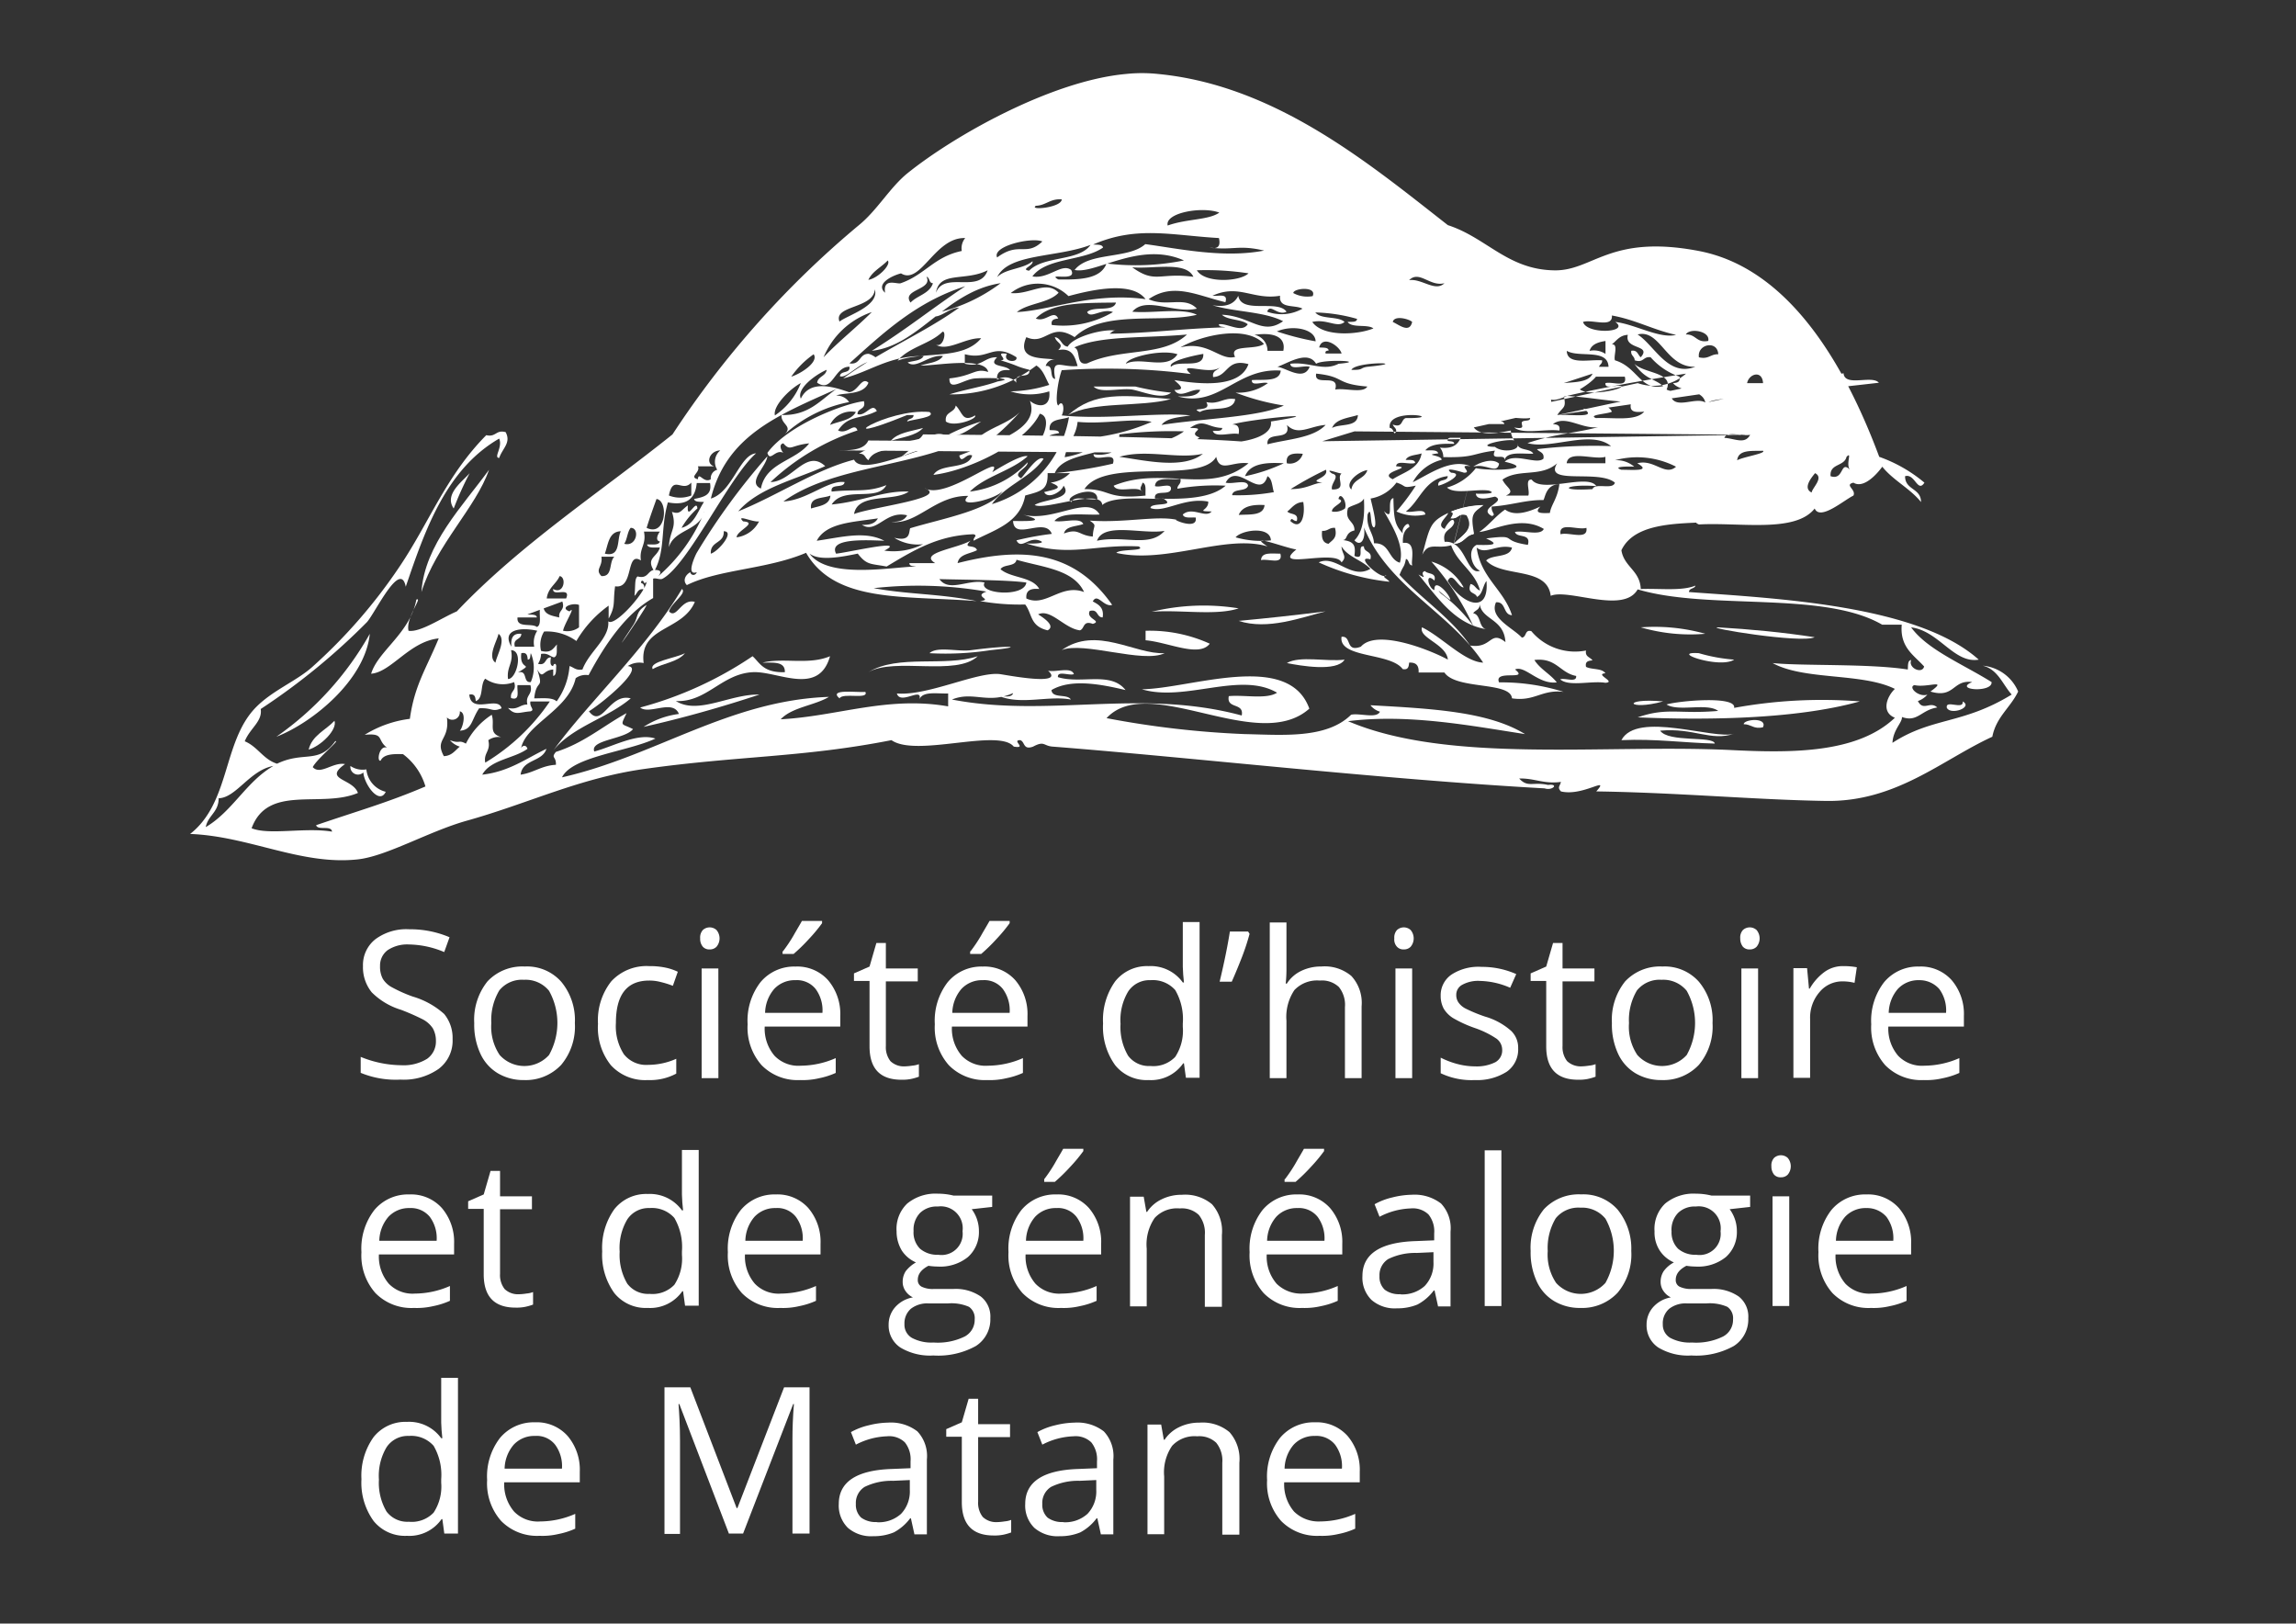 <svg xmlns="http://www.w3.org/2000/svg" width="157" height="111" viewBox="0 0 157 111">
  <rect x="0" y="0" width="157" height="111" fill="#333333" stroke="none"/>
  <g id="Groupe_3880" data-name="Groupe 3880" transform="translate(-1821 -639)">
    <rect id="Rectangle_852" data-name="Rectangle 852" width="157" height="111" transform="translate(1821 639)" opacity="0"/>
    <g id="sh" transform="translate(1833.905 644.025)">
      <path id="Tracé_3183" data-name="Tracé 3183" d="M243.3,82.915c-.6.519-1.947-.078-2.649-.208-.8-.13-2.181.286-2.649-.208h2.856a17.066,17.066,0,0,0,2.442.416Z" transform="translate(-176.127 -61.097)" fill="#fff"/>
      <path id="Tracé_3184" data-name="Tracé 3184" d="M338,102.454c.389-.286,1.324-.623,1.766-.208C339.61,103.025,338.883,102.194,338,102.454Z" transform="translate(-250.161 -75.572)" fill="#fff"/>
      <path id="Tracé_3185" data-name="Tracé 3185" d="M283.424,126.464c.208.8-.857.312-1.324.441C282.126,126.334,282.827,126.464,283.424,126.464Z" transform="translate(-208.776 -93.635)" fill="#fff"/>
      <path id="Tracé_3186" data-name="Tracé 3186" d="M259.246,140.332c-1.532.519-4.025.078-5.946.234A15.062,15.062,0,0,1,259.246,140.332Z" transform="translate(-187.454 -103.765)" fill="#fff"/>
      <path id="Tracé_3187" data-name="Tracé 3187" d="M282.146,141.7c-1.662.415-3.947,1.3-5.946.649C278.147,142.167,279.835,141.986,282.146,141.7Z" transform="translate(-204.408 -104.925)" fill="#fff"/>
      <path id="Tracé_3188" data-name="Tracé 3188" d="M382.1,145.668a12.855,12.855,0,0,1,4.414.441,12.079,12.079,0,0,1-4.414-.441Z" transform="translate(-282.81 -107.803)" fill="#fff"/>
      <path id="Tracé_3189" data-name="Tracé 3189" d="M256.088,147.618c-.727.961-2.83-.1-4.388-.234v-.649a9.911,9.911,0,0,1,4.388.883Z" transform="translate(-186.27 -108.635)" fill="#fff"/>
      <path id="Tracé_3190" data-name="Tracé 3190" d="M408.783,146.575c-.961.441-7.634-.675-6.6-.675C404.4,146.03,406.6,146.238,408.783,146.575Z" transform="translate(-297.601 -108.034)" fill="#fff"/>
      <path id="Tracé_3191" data-name="Tracé 3191" d="M29.188,147.6c-.312,3.142-3.9,6.076-6.388,7.037A21.289,21.289,0,0,0,29.188,147.6Z" transform="translate(-16.806 -109.293)" fill="#fff"/>
      <path id="Tracé_3192" data-name="Tracé 3192" d="M236.637,150.169c-1.454.727-5.583-.831-7.037-.208C231.989,148.274,234.611,150.273,236.637,150.169Z" transform="translate(-169.908 -110.538)" fill="#fff"/>
      <path id="Tracé_3193" data-name="Tracé 3193" d="M197.656,151.254c2.778-.364,3.713-.234,1.324,0a20.045,20.045,0,0,1-4.181.208C195.319,150.968,196.773,151.384,197.656,151.254Z" transform="translate(-144.144 -111.83)" fill="#fff"/>
      <path id="Tracé_3194" data-name="Tracé 3194" d="M397.941,153.114c-.987.649-4.518-.571-2.415-.441a11.708,11.708,0,0,0,2.415.441Z" transform="translate(-292.264 -113.041)" fill="#fff"/>
      <path id="Tracé_3195" data-name="Tracé 3195" d="M288.9,154.554c.883-.519,2.7-.078,3.947-.234C292.328,155.177,289.809,154.736,288.9,154.554Z" transform="translate(-213.81 -114.247)" fill="#fff"/>
      <path id="Tracé_3196" data-name="Tracé 3196" d="M170.563,163.293c-.8-.675,1.194-.389,1.766-.441C172.588,163.4,170.77,162.877,170.563,163.293Z" transform="translate(-126.061 -120.571)" fill="#fff"/>
      <path id="Tracé_3197" data-name="Tracé 3197" d="M396.49,165.157c-4.544,1.272-10.906,1.272-15.19,1.091,2-.7,2.83-.208,5.5-.441-.753-.571-2.726.078-3.531-.441.909-.26,4.8-.6,4.622.234a33.422,33.422,0,0,1,8.6-.443Z" transform="translate(-282.218 -122.228)" fill="#fff"/>
      <path id="Tracé_3198" data-name="Tracé 3198" d="M382.241,165.266C379.8,165.941,379.307,165.007,382.241,165.266Z" transform="translate(-281.419 -122.337)" fill="#fff"/>
      <path id="Tracé_3199" data-name="Tracé 3199" d="M463.765,165.4c.727.415-.831.961-1.091.441C462.544,165.244,463.842,166.023,463.765,165.4Z" transform="translate(-342.456 -122.471)" fill="#fff"/>
      <path id="Tracé_3200" data-name="Tracé 3200" d="M409.2,170.585c0-.338,1.636-.493,1.324.208C409.875,170.948,409.719,170.585,409.2,170.585Z" transform="translate(-302.873 -126.098)" fill="#fff"/>
      <path id="Tracé_3201" data-name="Tracé 3201" d="M379.649,172.335c.571.831,3.635.338,3.739.883-2.129-.052-4.051-.338-6.388-.234,1.065-2.025,6.362,0,7.712-.441C383.1,173.088,381.985,172.127,379.649,172.335Z" transform="translate(-279.034 -127.406)" fill="#fff"/>
      <path id="Tracé_3202" data-name="Tracé 3202" d="M42.281,182.4a1.483,1.483,0,0,0,1.091.234,1.751,1.751,0,0,0,1.324,1.532c-.441.935-1.48-.519-1.532-1.324a.523.523,0,0,1-.883-.441Z" transform="translate(-31.224 -135.057)" fill="#fff"/>
      <path id="Tracé_3203" data-name="Tracé 3203" d="M333.558,103.6l-1.324,5.271c.649,0,.753-.571,1.324-.649-.234-1.35-.13-1.4.649-1.973a6.17,6.17,0,0,0-2.207.441c.26.052.13.234,0,.441.519.078.467-.389,1.091-.208.6,1.013-.389,1.4-.883,1.973Z" transform="translate(-245.719 -76.718)" fill="#fff"/>
      <path id="Tracé_3204" data-name="Tracé 3204" d="M115.471,140c-.1.338-3.09,4.648-.883,1.324C114.925,140.8,114.692,140.467,115.471,140Z" transform="translate(-84.16 -103.666)" fill="#fff"/>
      <path id="Tracé_3205" data-name="Tracé 3205" d="M265.812,85.948c.909.182,1.143-.338,1.973-.208-.13.961-1.74.467-2.415.883C264.565,86.259,266.253,86.675,265.812,85.948Z" transform="translate(-196.227 -63.48)" fill="#fff"/>
      <path id="Tracé_3206" data-name="Tracé 3206" d="M199.07,88.591c-.1-.7.6-.571.675-1.091.467.441.441,1.194,1.324.675C201.251,88.409,199.615,89.006,199.07,88.591Z" transform="translate(-147.298 -64.798)" fill="#fff"/>
      <path id="Tracé_3207" data-name="Tracé 3207" d="M210.456,89.2a16.629,16.629,0,0,1-2.649,2.415c-.519,0,.078-.6.441-.441-.026-.26-.415-.182-.649-.208C208.431,90.239,209.7,89.979,210.456,89.2Z" transform="translate(-153.621 -66.057)" fill="#fff"/>
      <path id="Tracé_3208" data-name="Tracé 3208" d="M181.312,89.349h-.441c-5.738,2.337-1.4-.493,1.532-.208.493.364-1.117.493-1.532.649C180.923,89.557,181.312,89.661,181.312,89.349Z" transform="translate(-131.747 -65.998)" fill="#fff"/>
      <path id="Tracé_3209" data-name="Tracé 3209" d="M202.107,91.7c-.6.389-1.584,1.22-2.207.883a13.042,13.042,0,0,1,2.207-.883Z" transform="translate(-147.92 -67.908)" fill="#fff"/>
      <path id="Tracé_3210" data-name="Tracé 3210" d="M186.807,93.4c-.493.545-1.428.623-2.207.883C185.067,93.712,186,93.634,186.807,93.4Z" transform="translate(-136.593 -69.166)" fill="#fff"/>
      <path id="Tracé_3211" data-name="Tracé 3211" d="M190.5,95.234c-.883.649-2.285.8-3.3,1.324C187.8,96.169,189.485,94.273,190.5,95.234Z" transform="translate(-138.518 -70.325)" fill="#fff"/>
      <path id="Tracé_3212" data-name="Tracé 3212" d="M180.588,96c-1.065,1.065-3.194.415-3.739,1.532-.234-.156-.234-.493-.649-.441C177.6,96.208,178.823,96.519,180.588,96Z" transform="translate(-130.374 -71.091)" fill="#fff"/>
      <path id="Tracé_3213" data-name="Tracé 3213" d="M70.04,105.283a22.618,22.618,0,0,0-1.091,2.415C68.274,106.737,69.546,105.854,70.04,105.283Z" transform="translate(-50.829 -77.959)" fill="#fff"/>
      <path id="Tracé_3214" data-name="Tracé 3214" d="M65.622,104.4c-.883,2.571-3.635,5.167-4.622,8.361C61.208,109.515,63.856,106.841,65.622,104.4Z" transform="translate(-45.087 -77.31)" fill="#fff"/>
      <path id="Tracé_3215" data-name="Tracé 3215" d="M333.291,114.375c-.623-.182-.571.312-1.091.208.13-.208.26-.389,0-.441a6.17,6.17,0,0,1,2.207-.441c-.779.571-.883.623-.649,1.973-.571.078-.675.649-1.324.649C332.875,115.777,333.862,115.388,333.291,114.375Z" transform="translate(-245.867 -84.195)" fill="#fff"/>
      <path id="Tracé_3216" data-name="Tracé 3216" d="M104.576,135.8c.364.286-.753.987-.883,1.532.519.571.831-.909,1.766-.649-.857,2.025-3.817,1.662-3.5,4.181a1.447,1.447,0,0,0-1.091.208c1.194.078-1.61,2.441-2.649,3.09.909,1.22,1.376-1.272,2.856-.883-1.584,1.35-3.947,1.921-5.271,3.531C98.215,143.512,102.162,139.851,104.576,135.8Z" transform="translate(-70.851 -100.557)" fill="#fff"/>
      <path id="Tracé_3217" data-name="Tracé 3217" d="M124.023,152.7c-.493.623-1.506.675-2.207,1.091C121.53,153.271,123.4,153.038,124.023,152.7Z" transform="translate(-90.089 -113.069)" fill="#fff"/>
      <path id="Tracé_3218" data-name="Tracé 3218" d="M186.178,153.5c-1.48,1.4-5.661.052-7.478,1.091C180.751,153.344,183.919,154.253,186.178,153.5Z" transform="translate(-132.225 -113.661)" fill="#fff"/>
      <path id="Tracé_3219" data-name="Tracé 3219" d="M33.066,170.5c.208.6-.909,1.714-1.766,1.973C31.534,171.487,32.468,171.149,33.066,170.5Z" transform="translate(-23.099 -126.247)" fill="#fff"/>
      <path id="Tracé_3220" data-name="Tracé 3220" d="M238.337,85.216c-2.155.571-5.3.13-7.037,1.091C233.118,84.7,235.013,84.93,238.337,85.216Z" transform="translate(-171.167 -62.955)" fill="#fff"/>
      <path id="Tracé_3221" data-name="Tracé 3221" d="M126.286,153.5c.493.441.727,1.143,2.207,1.091.026-.753-.8-.649-1.532-.649,1.428-.364,3.142.182,4.622-.441-.779,2.752-3.557,1.013-5.271,1.091-2.129.1-3.168,2.077-5.271,1.973,1.532.961,3.713-.493,5.713-.441-2.6.857-5.245,1.61-7.92,2.207a5.781,5.781,0,0,1,2.415-.883c-.415-1.039-2.025.078-2.649-.441A25.419,25.419,0,0,0,126.286,153.5Z" transform="translate(-87.73 -113.661)" fill="#fff"/>
      <path id="Tracé_3222" data-name="Tracé 3222" d="M15.03,38.1c.8.13,2.311-.909,3.3-1.324,4.362-4.6,9.789-8.127,14.749-12.1A64.811,64.811,0,0,1,45.826,10.368c1.246-1.013,2.1-2.545,3.3-3.531C52.343,4.24,58.991.5,64.08.033a10.452,10.452,0,0,1,2.207,0C74.337.812,80.75,6.187,86.1,10.368c2.649.857,4.077,3.038,7.27,3.09,2.649.052,3.791-2.493,9.893-1.324s9.945,7.66,12.334,14.074a10,10,0,0,1,3.09,1.766c-.467.727-.649-.649-1.324-.441,0,.961,1.091.8,1.091,1.766-.753-.935-1.9-1.48-2.649-2.415-.415.571-1.3,1.506-1.973,1.091-.649.156.208.467,0,.883-.649.312-2.285,1.74-2.649.883-1.324,1.688-5.089.935-7.92,1.091-.7-.312.779-.208,1.091-.208-1.87.208-5.4-.13-6.388,1.973.182,1.143,1.272,1.376,1.324,2.649,1.272-.052,2.8.156,3.739-.234-.052.234-.441.156-.441.441,6,.441,15.632.883,19.812,4.622-1.688.286-2.726-1.973-4.622-2.207,1.117,1.532,3.5,2.493,5.5,3.739.078.753-2.649.545-1.324,0-1.35-.182-1.194,1.142-2.856.649,1.246-.909-.234-.234-1.091-.441-.467.13.286.857.883.649a1.529,1.529,0,0,1-.649.441c.364.727.831-.026,1.324.441-1.091.156-1.35,1.039-2.415.649.026.389-.6.857-.649,1.766,2.726-1.766,4.8-1.246,8.153-3.3-.623-.7-.935-1.714-1.973-1.973a2.912,2.912,0,0,1,2.415,1.766c-.519,1.091-1.506,1.74-1.766,3.09-3.453,1.584-6.6,4.492-11.451,4.388-4.778-.078-10.1-.571-15.632-.649.987-1.117-.909.364-2.415,0-.26-.286-.078-.338,0-.649-1.194.156-1.792-.26-2.856-.234.6.649.935.208,1.973.441.779-.1.312.415-.234.234-11.217-.623-24.3-2.129-33.652-2.856-.623-.052-.545-.415-1.324,0-.7.26-.545-.338-.883-.441-.623,0,.519.6-.441.441-1.039-1.272-6.673.753-8.361-.441-6.05,1.194-10.516,1.065-16.93,1.973-4.414.623-7.92,2.363-12.1,3.531-2.6.727-5.5,2.441-7.478,2.649-3.869.415-7.4-1.584-11.451-1.74,2.726-2.129,2.233-6.232,4.414-8.569,1.143-1.22,2.856-1.87,3.947-2.856A36.351,36.351,0,0,0,14.4,33.737c2.051-3.038,3.194-6.232,5.946-9.01.675.156.649-.389,1.324-.208.389.727-.208,1.091-.441,1.766-.415-.026.26-.727,0-1.324-3.635,2.1-5.063,6.232-6.388,10.127-.364-1.87-2.077,1.766-2.649,2.415a44.958,44.958,0,0,1-7.27,5.946c.13.857-.727,1.3-1.091,2.207C4.716,46.02,5.1,46.9,6.04,47.188c1.844-.883,2.83.052,3.973-1.532.415-.156-1.246,1.194-1.532,1.766.519.571,1.376-.364,2.207-.208-1.532,1.091.519.961.883,1.973C9.052,50.252,5.417,48.564,4.3,51.6c1.194.493,3.687-.078,5.5.234-.052-.467-.961-.052-1.091-.441,2.882-.987,4.856-1.532,7.478-2.649a4.266,4.266,0,0,0-1.532-2.207c-.7-.026-1.324,0-1.532.441-.286.1-.1-1.091.441-.883-.727-.545-.156-1.013-1.532-.883a7.641,7.641,0,0,1,3.09-1.091c.312-2.285,1.117-3.428,1.973-5.5-2,.208-3.246,2.311-4.622,2.415.467-1.558,2.674-2.778,3.09-5.063C16.043,35.737,14.823,37.217,15.03,38.1ZM57.93,9.044c-.519.338,1.766.13,1.766-.441-.809-.053-1.069.415-1.77.441Zm-2.649,3.531c1.506-1.117,1.973-.026,3.09-1.091-.73-.311-3.457.316-3.093,1.091ZM66.94,10.394c1.3-.467,2.8-.364,3.531-.883C69.328,9.07,66.732,9.511,66.94,10.394Zm-5.271,1.324c-2.311.883-5.609.571-6.388,2.207.571-.6,1.792-.545,2.415-1.091.1.312-.857.545-.234.649,1.013-1.039,3.4-.623,4.206-1.766Zm6.388,1.065c-3.012-1.35-6.05.961-7.478.649.961-1.246,3.687-.727,4.83-1.766,2.181.286,5.3.987,8.127.441-1.766-.415-2.1,0-3.739-.208.571.13.779-.078.649-.649-3.22-.182-5.609-.857-8.6.441.26.026.623-.026.675.208-1.324.935-3.869.675-4.83,1.973,1.091.208,2-.935,2.649-.441.467.857-1.714.156-.883.649,1.48.026,2.908-.026,3.3-1.091a16.657,16.657,0,0,0,5.3-.208ZM68.7,13.9c-.519-1.091-2.726-.519-4.181-.649C66.1,14.394,66.363,13.589,68.7,13.9Zm-20.02.441c1.662-.571,2.285-1.818,4.181-2.207a1.1,1.1,0,0,1,.234-.883c-2.077-.078-3.038,3.246-4.388,2.415-.545.13-1.792.7-1.091,1.324-.156-1.039.8-.571,1.065-.649Zm-2.207-.234c.649-.1,1.584-1.039,1.324-1.324C47.356,13.25,46.758,13.51,46.473,14.107ZM44.5,16.963c.493-.415,2.752-1.065,2.415-2.207C46.837,16.08,44.059,15.847,44.5,16.963ZM43.411,19.4c1.039-1.091,2.233-2.025,3.3-3.09a5.492,5.492,0,0,0-3.3,3.09Zm25.525-5.946c.545.909,2.96.779,3.531.208a19.13,19.13,0,0,0-3.531-.208Zm-14.307,0c-1.532.779-3.3.026-3.531,1.532C51.669,13.48,54.084,15.086,54.629,13.454Zm-5.271,2.207c.467-.493,1.3-.6,1.532-1.324-.286,0-.208-.389-.441-.441.467.909-1.74.857-1.091,1.766Zm36.508-1.324c-.987.26-1.714-.909-2.415-.208C84.308,14,85.243,14.96,85.866,14.337Zm-30.354,0c-3.739.571-5.557,4.258-8.8,4.622,2.493-1.558,3.973-2.8,6.388-4.414-3.35,1.065-5.609,3.194-7.92,5.271.779.13.649-.675,1.324-.649a1.462,1.462,0,0,1,.675.441c-1.194-.1-2.1,1.272-2.649,1.091.026-.415.727-.156.649-.649-1.039-.026-1.142,1.818-2.207,1.091.052-.441.6-.441.649-.883-.779.338-2.077,1.3-1.766,1.973.6-1.272,2.129-.857,3.3-.441.623-.052.857-1.091,1.324-.649-.338.883-1.74.649-2.207.883a.991.991,0,0,1,.883.441,9.115,9.115,0,0,0-4.414,2.207c.6-.571-.26-.675-.208-1.324,1.87.052,2.649-1.013,3.739-1.766-4,1.792-7.5,3.168-8.569,7.478,1.48-.441,1.973-3.012,3.09-3.09-1.844,1.61-4.648,7.634-6.388,8.569-.182.1-.467-.078-.649,0v1.324c-1.818,1.039-3.22,3.038-4.414,5.271a1.19,1.19,0,0,0-.883.208c-.493,2.207-3.453,3.142-3.739,4.83a.246.246,0,0,1,.234-.208c.1,0,.182.1.208.208-.935.675-2.519.727-3.09,1.766,1.844-.208,3.012-1.117,4.388-1.766-.286.909-1.636.7-1.766,1.766.909-.13,1.428-.623,2.415-.675.026-.6-.364-.441,0-.883,1.9-.6,3.22-1.766,4.83-2.649-.441.935-.389.675.441,1.091-.545.7-2.96.727-2.649,1.532,1.22-.312,2.96-1.3,4.181-.883-1.947.909-5.687,1.22-6.388,2.649,6.336-1.428,11.451-5.271,18.254-5.5-1.013.6-2.519.7-3.3,1.532,3.9-.208,7.3-1.61,11.451-.883v-.883c-.779.026-1.792-.182-1.973.441.286-.961-1.3.389-1.532-.441,2.1.182,5.5-1.506,7.037-1.324.415.052,4.518.857,3.3-.234.519.13,1.584-.286,1.766.234-.312.13-1.143-.26-1.091.208,1.584.493,3.609-.415,4.622.883-1.636-.389-3.713-.8-5.063,0,.052.6,1.091.234,1.324.649-1.506-.286-3.3.364-4.83-.208.338-.026.8.078.883-.234-1.74.779-2.726-.156-4.181.441,6.6,1.272,12.905-.779,19.812,1.091.182-.909-1.065-.415-.883-1.324,1.065-.1,2.571.234,3.3-.234-2.519-1.48-6.284.649-9.244-.234,3.376-.052,10.023-2.649,11.451,1.324-3.531,3.142-10.958-2.493-13.866.649a63.9,63.9,0,0,0,9.452,1.091c2.571.052,5.583.338,7.27-1.324.6-.13,1.74.286,1.973-.208a1.27,1.27,0,0,1-.649-.441c4.258.234,8.075.441,10.568,1.973-3.713-.571-7.972-1.4-12.1-.883,6.881,2.934,17.527,1.558,26.174,1.973,4.155.208,8.647.234,11.217-2.207-.961-.389-.545-1.454,0-1.973-2.259-1.117-6.18-.571-8.361-1.766,2.025.208,6.621.026,9.244.441.026-.26-.026-.623.234-.649-.234.545.753.987.883.441-.7-.779-1.662-1.3-1.532-2.856H115.8c-4.025-2.337-11.814-.961-16.722-2.415-.961,1.714-4.726-.078-5.946.441-.234-2.025-3.324-1.22-4.414-2.415.441-.441,1.61-.156,1.766-.883-1.039-.26-1.792.519-2.415,0,.286,2.077,1.844,2.856,2.415,4.622-.623-.026-.389-.935-1.091-.883-.493,1.065,1.143,1.74,1.766,2.415.338-.026.182-.571.649-.441a3.9,3.9,0,0,0,3.739,1.324c-.078.441.286.441.441.675-.26.026-.519.052-.441.441.389.208,1.091.078,1.324.441-.779.052.779.6,0,.649-.961-.156-2.493.286-3.09-.234.312-.13,1.142.26,1.091-.234-1.117-.208-1.35-1.272-2.856-1.091.389.623,1.091.961,1.532,1.532-1.272.156-2.181-1.194-2.856-.883,1.013.8-1.48-.026-1.091.883a14.114,14.114,0,0,1,4.414.649c-1.506-.182-1.973.675-3.531.441-.1-1.168-3.817-.571-4.622-1.766H84.1c.026-.493-.182-.7-.649-.675-.026.26-.052.519-.441.441-.831-1.142-4.388-.727-4.181-2.207.727-.078.234,1.091,1.324.675,1.065-1.22,4.648.182,5.946.883-.1-1.065-2.025-1.48-1.766-2.207,1.376.675,2.908,2.363,4.181,2.415-2.311-3.479-6.466-5.141-8.153-9.244.13.727-.182,1.376-.649.883.753-.753.675-2.207.649-2.856-.208.389-.779.415-1.091.649-.26.909.467.857.441,1.532-.7.156-.415.727-.883.649.935.078.961.441.883,1.091.779.338.13-.753.649-.649,0,.441.6.286.441.883-1.168-.338.8,1.48,1.091,1.091-.389.1.1.234.208.441a15.481,15.481,0,0,1-4.83-1.324c1.168-.545,2.207,1.22,3.531.441-.571-.6-1.532-.8-1.973-1.532.026.545.415.675,0,1.091-.415-.935-4.882.571-3.09-.883-.753-.1-3.453-1.168-1.973-.208-2.856-.857-6.933,1.22-10.334.441.234-.286,2.077-.1,1.532-.441-3.038-.156-4.674.753-7.712-.208.286.026,1.584.026.883-.208s-1.22.649-1.532,0a19.811,19.811,0,0,1,2.415-.441c-.467-1.194-2.571.519-2.649-.883,1.532.026,2.129-.026.649-.441,2.1.571,4.466-1.376,5.271,0-1.142.052-2.545-.208-3.09.441.6.13,1.74-.286,1.973.208-.493.182-1.194.13-1.324.649,1.039-.389.987.13,1.973.208.026-.831.338-.7-.208-1.091,2.467.182,4.83-.415,6.154,0-1.013-.312,1.272.8,1.091-.208-.338-.026-.8.078-.883-.208.649-.571,1.558.286,1.973-.208-1.168-.026-.182-.052-.234-.675-1.636-.312-3.012.8-3.947.441-.026-.415,1.818-.052.883-.649-.727.1-3.376-.26-4.181.441-.078-1.168-3.9.389-4.622,0,.571-.389,2.674-.389,1.973-1.324-.078.364-1.039.987-1.324.441.831-.208,1.376-.286.441-.649a2.215,2.215,0,0,0,1.324-.649H58.731c.026,1.143-.389,1.22-1.532,1.532-.338,1.87-2.077,2.337-3.531,3.09-.026-.26.312-.338,0-.441-2.363.078-3.973,1.013-5.946,2.207-1.091-.208-1.35-.078-1.973-.883-1.142.234-2.6.519-3.3,0,1.272,1.766,5.661.909,7.27.883-.182-.052-.441,0-.441-.234h1.766c-1.168-.7,1.48-.987,2.415-1.532-.6.6.312.208.441.649-.493.26-1.22.26-1.324.883,4.388-1.117,7.946-.883,10.568,2.856-.571.182-1.013-.857-1.324-.234.389.208.779.415.675,1.091-.441,0-.286-.6-.883-.441-.286.545.883.675.208.883-.7-.26-.545.338-.883.441-1.065-.13-2-1.506-2.856-1.091.286.182,1.246.779.649,1.091-1.22-.286-1.039-1.117-1.532-1.766a15.491,15.491,0,0,1-3.09-.234c.961-.1-.519-.312.441-.649a27.352,27.352,0,0,0-7.712-.234c2.415.441,4.44.364,7.037.883-4.959-.389-9.659.156-11.659-3.3-2.7,1.142-5.946,1.117-8.153,2.207-.286-.286-.13-.675.234-.883a.214.214,0,0,0,.26.182.257.257,0,0,0,.182-.182c-.779.286-.078-1.194,0-1.324a45.13,45.13,0,0,1,4.83-6.6c-.078.727-1.4,1.792-.441,2.207.338-1.792,2.363-1.87,3.3-3.09-1.272.13-1.272.571-1.766,0-.338.052-.156.493,0,.649-.545-.286-.909.649-1.091,0,1.428-1.947,5.349-3.4,6.6-3.531.156.6-.441.441-.441.883.571.182,1.013-.857,1.324-.208-1.194.6-1.947.26-2.649,1.324.623.312,1.117-.6,1.324,0a15.959,15.959,0,0,0-5.946,3.531c1.48-.026,2.441-2.311,3.739-1.091-2.077.935-4.544,1.48-5.946,3.09,2.7-1.091,5.3-2.856,7.92-3.531.649,1.35,5.661-1.532,8.153-1.532-4.155,2.077-9.529,1.921-12.983,4.388,1.61-.078,3.064-1.48,4.181-1.324-.052.467-.987.052-.883.649,1.688-.182,2.415.078,3.739-.441-.6,1.168-2.908.026-3.739,1.324,2.129-.208,3.557-.961,5.271-.883-1.013.727-3.479.052-3.739,1.532,1.3-.493,6.543-1.091,4.83-1.766,1.454.857,5.531-2.6,4.622-1.091.623-.389,2.025-1.22,2.415-1.091-1.117,1.013-2.882,1.35-3.947,2.415a6.439,6.439,0,0,0,3.947-2c.026.415-1.117.753-.441,1.091.389-.441,1.168-1.61,1.532-1.324-.909,1.3-2.6,1.792-3.531,3.09a7.559,7.559,0,0,0,5.271-5.946c-.519.208-1.4.078-1.324.883.26.026.623-.026.649.208-.987.182-.779.208-.441.883-.519-.961-.961.389-1.324,0,.571-.1,1.376-2,.441-2.207-.909,1.947-4.752,3.869-7.27,4.181.493-.831,2.337-.312,2.649-1.324-.415-.208-.727.649-.883,0,1.921-.779,5.609-1.662,4.83-3.739.545.467,1.454.493,1.324-.649a4.334,4.334,0,0,1-2.649,0,9.13,9.13,0,0,0,2.649-.441c-.26-.467-.415-1.039-.883-1.324a9.528,9.528,0,0,1-5.946,1.973c1.065-.338,2.285-.519,3.3-.883,1.454-.234-.779-.26-1.532-.208-.8.052-1.792.935-1.766,0,1.662-.182,1.74-.727,2.649-.441-.208-1.091-3.791-.389-4.622-.441.571-.182,1.246-.208,1.532-.649-.935-.13-1.844.935-2.415.441.389-.13.909-.1,1.091-.441-2.389-.026-3.635,1.065-5.5,1.532,2.441-1.818,5.453-3.064,7.92-4.83-.7-.026-1.506.961-1.973.441a11.549,11.549,0,0,0,4.83-2.129ZM41.2,20.728c.675-.208,1.9-1.013,1.532-1.532A6.134,6.134,0,0,0,41.2,20.728Zm.649.441c-.779.415-1.921,1.584-1.766,2.207a4.732,4.732,0,0,0,1.77-2.206Zm-6.6,8.8c-.312,1.3-2.051,1.194-2.415,2.415.052-1.194.571-1.272.208-2.415.571.208.6-.1,1.091-.441-.1,1.168.6-.519.649.208A5.3,5.3,0,0,0,33.7,31.063c.883-.234,1.091-1.117,1.532-1.766-.26-.026-.623.026-.675-.208.623-.13,1.246-.234,1.091-1.091h-.909c-.1,1.013-.623,1.584-1.973,1.324-.519,1.818-.156,3.168-.883,4.622.415,0,.467.156.208.441a11.609,11.609,0,0,0,3.168-4.414Zm-.883-2c-.623.7-1.246-.571-1.532.883a2.079,2.079,0,0,0,1.532,0Zm52.607-3.064h-.649c-.13,0-.26.026-.234.208.156.052.441,0,.441.208-.831-.026-1.61,0-1.973.441.338.026.8-.078.883.208-1.091.13.234.1.234.441A3.123,3.123,0,0,0,83.7,27.943c1.039-.493,2.6-1.662,3.947-1.091-.961-.156.182.441-.441.441-.26-.078-1.454-.441-.883,0,.987.052-.467.831-.883.883-.052-.519.649-.234.649-.649-1.584.182-1.87,1.662-2.856,2.415.389.13,1.3-.26,1.324.208a3.007,3.007,0,0,1-1.973-.208,14.91,14.91,0,0,0,1.324-1.766c-.987.208-.571.026-1.324-.208a2.774,2.774,0,0,1-1.766,1.091c.1.493.493,1.844.234,1.973-.312-.026-.13-1.584-.441-.883-.1.935.389,1.22.441,1.973,1.091-.052.961,1.091,1.766,1.324.338-1.168-.545-2.545-1.091-3.531.753.779.13-.8.649-.883.026,1.428.1,1.844.649,2.415-.156-.364.441-.961.441-.441-.338.182-.467.545-.441,1.091,1.013-.156.493,1.35.649,1.532-.286,0-.208-.389-.441-.441-.13.623-.156.389-.441,1.091,1.558,1.688,3.531,2.934,4.83,4.83,1.506.234,1.35-1.091,2.415-.234-.1-1.636-1.662-1.506-1.766-2.649.052.441-.286.441-.441.675.545.1.364.961.883,1.091-2.077-.364-3.142-1.921-4.622-3.739.779.441-.026-.1.441-.234.208.234.8.078.649.649-.675-.623-.415.545,0,.649-.052-.883,1.039.26,1.091.675-.234-.1-1.143-.987-.649-.441a10.462,10.462,0,0,1,2.207,2.207,17.762,17.762,0,0,0-2.856-4.388,3.719,3.719,0,0,1,2.207,1.766c-.415,0-.753-1.143-1.091-.441.935,1.558,2.856,2.363,2.649,0-.26.338-.26.909-.649,1.091-.1-.338-.7-.182-.441-.883.312.052.364.364.649.441-.364-1.324-1.532-1.844-1.973-3.09-1.013.286-1.532-.26-1.973.649.519-1.921.519-2.259,1.766-2.856-.052.26-.883.831-.234,1.091.052-.208.6-.961.649-.441-.13.545-.857.467-.649,1.324,1.454-.13,1.48,2.337,2.415,1.973-.6-.26-.883-1.454-.234-1.766,1.065.026,1.636,0,.649-.441,2.311-.286.831.13,2.856.441.234-.831-.753-.441-.883-.883.6-.13,1.74.286,1.973-.208-1.584-.961-3.479.13-4.414.208.649-.441,1.117-1.091,1.766-1.532.727.545,1.844.052,2.415-.208-.467.467.052.467.649.441.078-.571.519-.961.649-1.973-.909.026-.961.883-1.091,1.091-1.168-.026-2.233.364-3.531.441-.078.389.338.571,0,.649-1.013-.545,1.039-.961.234-1.324-.156,0-1.272.389-1.324-.208.286.026,1.584.026.883-.208-.883-.13-2.337.286-2.856-.208a3.823,3.823,0,0,0,1.973-1.324c1.142.234,4.232.078,1.973-.441.675-.649,2.181.234,2.649-.208.078-.441-.286-.441-.441-.649a32.7,32.7,0,0,1,5.063-.208c-1.4-1.143-4.077.26-5.713-.208,2-.675,3.324-.675,4.83-1.091-1.117.156-2.233-.857-3.09-.208.26.026.519.052.441.441-.961-.13-2.493.286-3.09-.208,1.013.182.234-.338.649-.441.182-.052.441,0,.441-.208-.753.13-2.051-.286-2.415.208.26.026.623-.026.649.208h-2.2c.312.935,1.792.6,2.649.441a1.121,1.121,0,0,0,.234.675c-.649-.13-2.83.415-1.324.441.545.441,1.766.234,1.532-.208.078.493.883.286,1.091.675-.779.026-1.792-.182-1.973.441.078-.519-1.013.13-.649-.649-1.558.182-1.35.493-3.531.441a1,1,0,0,0-.234-.649c.883.1,1.22-.208,1.428-.675ZM55.719,28.44c-.208.6-3.4,1.4-2.415.441-2.259-.052-3.531,2.025-5.271,1.766.545.026.909-.1,1.091-.441-1.48-.364-2.077,1.3-3.09.649.545.026.909-.1,1.091-.441-1.662.26-3.531.286-4.181,1.532,1.662-.234,3.3-.7,4.622,0-1.3-.052-3.843-.182-3.3.883.909-.1,4.908-1.039,3.3-.208a4.479,4.479,0,0,0,2.649-.441,2.985,2.985,0,0,1-1.973-.441c1.142.286.987-.389,1.091-.649C51.564,30.414,54.992,29.816,55.719,28.44Zm8.8-2.649c1.194-.441,2.6-.623,3.531-1.324a27.783,27.783,0,0,0-4.414.208c.026,1.558-3.765,1.013-4.414,2.649a30.942,30.942,0,0,0,3.973-.649c.312-.961-1.324,0-1.324-.649,1.4.286,2.363-1.013,3.09-.675-.286,0-.545.052-.441.441Zm-4.622.441c.857-.13,2.726-.727,1.766-1.324a13.876,13.876,0,0,0,4.181-1.091c-1.22-.286-3.246.182-5.063,0-.1.987-.7,1.48-.883,2.415ZM56.6,19.4c-1.636-1.039-1.87.234-3.531-.208v.649c1.168.286,1.3-.467,2.207-.441-.7.7.623.493.883.883-.571-.052-.935.078-.883.649a1.013,1.013,0,0,1,1.324.208c-.208-.8.987-.182.883-.883-.961-.234-.675-.26-1.973-.649.623,0-.519-.6.441-.441-.338.545.753.649.649.234Zm-8.127.234c1.818-.675,4.44,0,5.713-1.532-1.091-.052-2.285.935-3.09.441.545.208.727-.987.441-.883-.831.831-2.285,1.039-3.064,1.973Zm11.01-4.648c-.675.727-2.077.7-2.856,1.324,2.259-.1,5.193-1.376,8.8-.883-.935-1.246-3.635-.649-5.271-.208a3,3,0,0,0-3.947-.208c1.3.13,2.415-.909,3.272-.026Zm-1.558,1.766c.675.286,1.22-.649,1.532,0-.26.026-.519.078-.441.441A6.675,6.675,0,0,0,63.2,16.31c-.753-.286-1.532.493-1.766,0,.441-.441,1.792.026,1.973-.649C61.249,15.687,58.99,15.635,57.925,16.752Zm7.712-1.324c1.22.571,2.467-.234,3.3.649-1.584.364-3.479-.883-4.414.208,1.4.13,3.376-.286,4.414.208-2.337.6-6.414-.364-8.361,1.532-1.662-1.065-1.973.6-3.3,0-.7,1.61,1.142,1.4,1.973,1.532A.6.6,0,0,0,58.6,20c.6-.1.208.831.649.883-.286-1.532.415-.753,1.532-.883-.182-.623-.364-1.272-1.324-1.091.441-.441-.1-.441-.234-.883.441.052.441.6.883.649.389-.7,2.493-1.246,3.3-1.091-.208-.052-.389.208-.441.208,2.986-.052,4.726-.338,7.92-.441-.182-.052-.441,0-.441-.208.6-.078,1.558.623,1.973,0-.441-.364-1.35-.26-1.766-.649,1.947.078,2.752,1.454,4.181.441-1.324-.675-3.324-.623-4.83-1.091.961.156,1.506-.1,1.766-.649.208,1.272,2.7.234,3.3,1.091-.623.312-1.117-.6-1.324,0a2.9,2.9,0,0,0,2.415-.208c-.519-.286-1.636.026-1.532-.883-1.844.312-2.83-.831-4.622,0,.389.052,1.091-.208.883.441-1.952-.464-3.562-1.373-5.25-.205Zm11.217-.208c.312-.7-1.324-.545-1.324-.208a2.013,2.013,0,0,0,1.324.208Zm2.181,1.766c-.493.441-1.22-.234-2.207,0,.727,1.039,3.116.883,4.181.441-.415-.312-1.454,0-1.766-.441.26-.026.623.052.649-.208a11.275,11.275,0,0,0-2.856-.441c.389.493,1.558.234,2,.649Zm22.668.883c-1.558-.338-2.778-1.039-4.388-1.324.078.883-1.376.234-1.973.441.26.883,3.246.727,2.207,0,1.35.156,3.038,1.168,4.155.883Zm-18.046-.883c-.156-.182-1.22-.493-1.324,0,.417.185,1.144.808,1.325,0Zm-6.6,1.324c-.026-.857-1.584-1.142-2.649-.675a18.775,18.775,0,0,0,2.655.678Zm-3.3.649h1.091c.182-.883-.545-1.3-1.973-1.091a1.1,1.1,0,0,1,.89,1.1Zm-5.946-.234c1.921-.467,2.7.935,3.739.649-.467-.883,1.376-.441,1.973-.883-1.168-1.3-4.232-.623-5.713.234Zm35.21,1.324c-2,.078-2.389-2.6-3.947-2.207C100.242,18.595,101.151,20.776,103.021,20.049Zm.883-1.766c.156-.675-1.272-.909-1.532-.441C103.072,17.816,103.1,18.442,103.9,18.283ZM64.08,19.845c1.013-.519,2.8.467,3.531-.649C66.572,18.832,64.211,19.378,64.08,19.845Zm3.09.208c.493-.519,2.259.208,2.207-.883C68.6,19.3,66.936,19.689,67.17,20.053Zm1.091-2.207c-2.882.26-5.868.052-7.712.883.493.156.052,1.246.883,1.091,2.337-1.091,5.141-.415,6.829-1.973Zm33.029,3.973c.156,1.324,1.714.234,2.415.675-.208-.961-1.688-.675-2.207-1.324.26-.026.519-.052.441-.441A4.663,4.663,0,0,1,99.965,19.4c-.519-.078-.467.415-1.091.208,0-.286-.286-.312-.234-.649.441-.078.441.286.649.441.779-.883-1.143-.493-.883-1.532-.571.026-.779.415-1.091.649.467-.026.1.779.208,1.091,1.558.467,1.74,2.1,3.3,1.766-.623-.545-1.194-.415-1.973-1.532.649.675,2.726.571,2.207,1.766.389.208,1.091.078,1.324.441a1.585,1.585,0,0,1-1.092-.23ZM77.3,18.729c.26.026.623-.026.649.208-.13.026-.26.026-.208.208h1.091c-.13-.519-1.3-1.3-1.532-.415Zm18.488.234a1.447,1.447,0,0,1,1.091.208v-.883C96.36,18.366,95.918,18.522,95.788,18.963Zm7.478.441c.675.156.8-.234,1.324-.208C104.538,18.209,103.136,18.5,103.266,19.4Zm-6.829.649h.649c-.052-1.272-2.025-.6-2.856-1.091.026.987,1.506.571,2.415.649.026.234-.156.26-.208.441Zm-17.813-.208c2.1-.182-1.039-.338-1.532,0-.571-.961-1.947-.026-2.649.208.623.078,1.792,1.013,2.207,0-.389-.13-1.3.26-1.324-.208,1.3-.156,2.233.545,3.3,0Zm-18.929.441c-.286.8-.467,2.285-.234,2.415.312-.467.467.234.234.675,3.038.312,6.621-.234,8.8,0-.753.13-1.61.156-1.973.649,2.778-.441,6.621-.519,8.361-1.324a16.287,16.287,0,0,1-3.3-.883,3.439,3.439,0,0,0,2.207-.649c-.312-.13-1.142.26-1.091-.208.831-.052,1.9.13,1.973-.649-3.012-.208-4.206,2.545-7.037,1.766.7.026,1.324,0,1.532-.441-.6-.13-1.376.649-1.766,0,.935.026.156-.493,0-.675,1.9.312,4.492.519,5.063-1.091-1.506-.415-1.376.831-2.415.883-.078-.441.286-.441.441-.649-.7.545-2.986-.467-1.973.441a44.9,44.9,0,0,0-8.828-.26Zm20.9-.234c3.194-.312-.8-.389-1.091.208C80.361,20.286,80.049,20.13,80.595,20.052ZM78.388,21.61c.675-.13,1.9.286,2.207-.208-2.233-.182-1.48-.675-3.5-.883-.182.935,1.636-.078,1.3,1.091Zm28.173-.441h1.091C107.6,20.26,106.691,20.52,106.561,21.169Zm-3.739.208,2.856.208-12.1,1.766c.753-.078,2.934.26,1.766-.441,1.013.208,1.584-.519,1.973.208-.234.156-1.688.208-1.091.441,1.194-.052,2.726.234,3.3-.441-.571.052-1.091.078-.883-.649-1.818-.078-2.571-.312-4.622-.441.208.883-.052.727-.441,1.324Zm-3.739-.208a3.342,3.342,0,0,0,3.3-.649C92.23,22.1,91.01,23.12,89.841,23.169Zm14.074-.675c.078.961,1.947.1,2.415.649-9.452,1.091-10.854.987-11.659,1.324Zm-19.137.675c.779-.078,1.714-.052,1.973-.649m-.883,1.065c.623.519,2.986,0,2.856-.208-.312-.13-1.142.26-1.091-.208.467-.13,1.532.364,1.324-.441H96.226c-.623.779-2.8,1.844-3.09,1.532.208.7-.571.467-.649.883-8,1.844-6.8,1.636-6.6.441ZM43.853,24.026c.623-.26,1.454-.312,1.766-.883A1.608,1.608,0,0,0,43.853,24.026ZM74,23.792c4.7-.753-1.584-.156-2.649.208.389-.026.519.208.441.649-.519-.13-1.584.286-1.766-.208.26-.026.623.052.649-.208-1.039-.026-1.246-.675-2.207,0,1.324,0-.286.312.649.649-.649.6-2.233.26-2.856.883,1.143-.026,4.181.182,3.09-.649,1.48.364,4.856.026,4.648-1.324Zm4.181.441c.571-.312,1.74-.026,1.766-.883C79.272,23.558,78.441,23.61,78.181,24.233Zm4.388.208c0-.208-.182-.26-.234-.441.7.26.545-.338.883-.441,3.064.026-1.324-.8-1.091.675.312,0,.26.649.441.208Zm-8.8.909c1.4-.364,3.116-.415,3.973-1.324-1.091.078-1.9.779-2.649,0,.334,1.194-1.432.338-1.328,1.324Zm5.946-.883-2.207.675,29.264-.441c-.519.13-1.584-.286-1.766.208.753.052,1.4.467,1.766-.208ZM47.8,25.766c.831-.338,2-.364,2.415-1.091,26.044.208,24.3.675,24.668,1.324Zm-3.3,0c.883,0,1.688-.052,1.973-.675,26.148.182,25.343.234,25.109.883Zm-8.569,1.091H34.816c.208.415-.649.727,0,.883.052-.571.389.312.883,0a.6.6,0,0,1,.441-.649,1.013,1.013,0,0,1,.208-1.324c-.753.026-1.039.909-.415,1.091Zm69.952-.415c.415-.234,2-.467,1.766-.649C106.9,25.819,105.961,25.693,105.883,26.442Zm-42.247-.234c1.714.234,4.362.883,5.713-.208-1.74.389-3.843-.338-5.713.208Zm11.451.441A.921.921,0,0,0,76.18,26c-.623-.052-1.194-.026-1.091.649Zm7.478.208c1.324.078-1.324.389-.234.883.753-.493,1.792-.7,1.973-1.766-.389.13-.909.1-1.091.441.26.026.623-.052.649.208-.364.156-1.272-.234-1.3.234Zm29.705.675c.935.312.649-1.117,1.324-.441-.312-.389.182-1.3-.234-.883-.156.675-1.168.441-1.091,1.324Zm-39.806-.883c-1.117-.156-1.947.675-2.207-.441-1.065,1.9-7.556,0-9.01,2.207,1.844,0,1.454.727,4.181.441-.026-.338.078-.8-.208-.883-.078.312-.26.364,0,.649-.286-.519-1.74.13-1.973-.441,3.428-1.4,6.491.7,9.218-1.532Zm2.415,0c-1.246-.078-2.311.026-2.649.883a11.754,11.754,0,0,0,2.649-.883Zm-3.973,1.324c.467.13,1.454-.26,1.532.208-.13.441-1.039.156-1.091.649a13.924,13.924,0,0,0,2.856-.208c-.13-.389-.1-.909-.441-1.091-.493,1.688-2.051-1.039-2.856.441Zm23.317-1.324h2.649v-.441C96.093,26.442,94.327,25.715,94.223,26.649Zm7.478.234a5.8,5.8,0,0,0-4.181-.441,1.85,1.85,0,0,1,1.324.441c-.286-.026-1.584-.026-.883.208.779,0,2.1.13,1.091-.441,1.143-.312,1.9.909,2.649.234Zm-5.713,1.532c.182-.467,1.4.078,1.532-.441-1.091-.935-4.908.208-3.947-1.324-1.117.987-2.649.338-3.739,1.117.234.545.935.779.234,1.091H91.6c.13-.312-.26-1.143.234-1.091.7.961,3.843-.441,4.414.441-2.181-.156-2.7.364-.26.208ZM77.53,27.973c-1.142-.13.467-.286.234-.883a23.926,23.926,0,0,0-2.415,1.324C76.492,28.414,76.881,28,77.53,27.973Zm.649.467c1.065.026.26-.779.649-1.091-.286-.026-1.22-.415-.649,0C78.8,27.5,78.049,28.024,78.179,28.44Zm1.324,0c.1-.727.909-.7,1.091-1.324C80,27.194,79.01,28,79.5,28.44Zm31.471.208c.052-.338.857-1.013.234-1.324C111.026,27.558,110.325,28.337,110.974,28.648Zm-44.9-.441c.312.13,1.143-.26,1.091.208-.1.493-1.194-.026-1.091.649,1.973.052,3.817,0,4.83-.883a14.69,14.69,0,0,0-3.3.208c0-.286.286-.312.208-.675-.649.1-1.688-.208-1.74.493ZM60.367,29.3c.156-.493,1.246-.078,1.766-.208C62.133,28,59.64,28.992,60.367,29.3Zm-17.813.441c.545-.182,1.272-.208,1.324-.883C43.333,29.066,42.45,28.936,42.554,29.741Zm35.625.208a1.19,1.19,0,0,0,.883-.208c.182-.441-.338-1.22-.441-.649.6.182-.519.493-.441.857ZM31.311,31.063c1.35.649,1.506-1.87.675-1.973C31.752,29.739,31.519,30.39,31.311,31.063Zm44.9-1.766c-.571.026-.779.415-1.091.649.208.234.8.078.649.649-.26.026-.338-.312-.441,0,.753.7,1.039-.389.883-1.3ZM71.8,30.18c.753-.052,1.688.078,1.766-.675C72.706,29.453,72.031,29.6,71.8,30.18ZM37.465,31.712A2.027,2.027,0,0,0,39,30.621c-.415.078-1.61-.519-1.091,0,1.065.078-.467.649-.441,1.091Zm-7.686.441c.857.234,1.091-1.091.441-1.091C29.986,31.348,29.986,31.862,29.779,32.153ZM77.5,31.27c-.052.493.052.831.441.883.26-.26.623-.389.441-1.091-.415-.026-.467.234-.883.208Zm16.307.234c.545-.182,1.9.441,1.766-.441C95,31.245,93.652,30.622,93.807,31.5ZM28.455,32.828c1.117.26.8-.961,1.091-1.532C28.715,31.322,28.689,32.179,28.455,32.828Zm-3.531,7.686c0-.13.182-.26.208,0-.026.26.026.623-.208.675v-.441c-.753.052-.675.727-1.091,0,.467,1.48-.052.545-.208,1.973.571,0,1.246-.078,1.532.208a4.758,4.758,0,0,0,.883-2.415c.286.078.415.312.883.234.467-1.246,1.87-2.129,1.766-3.3.415.441,2.7-2.1,2.649-2.856,0,.13-.026.26-.208.234,0-.13-.182-.26-.208,0,.182.052.26.182.208.441-.441-.078-.441.286-.649.441.078-.779,0-1.142.208-1.324.7.182.675-.338,1.091-.441-.493-.831.234-.857.441-1.532-.338-.026-.8.078-.883-.208.338-.026.8.078.883-.208-.338-.052-.156-.493,0-.675H31.129c.182.909-.338,1.117-.208,1.973-1.065-.675-.441,1.973-1.766,1.766-.156,1.117.052,1.324-.441,2.207v-.883A7.824,7.824,0,0,0,26.507,38.8a3.439,3.439,0,0,0-2.207-.649,1.74,1.74,0,0,0-.208,1.324c.7.182.831-.182,1.091-.441-.052.338.078.8-.208.883-.312-.078-.415-.312-.883-.234a1.287,1.287,0,0,1-.208.675c.6.156.441-.441.883-.441-.026.208-.1.571.156.6ZM35.7,32.828c.493-.13,1.688-1.532.883-1.532C36.635,32.153,35.648,31.945,35.7,32.828Zm26.407-.883c1.844-.389,3.583.493,4.622-.675C65.249,31.53,62.574,30.647,62.107,31.945Zm9.478-.234A6.354,6.354,0,0,0,74,31.92c-.052-1.013-2.025-.7-2.415-.208ZM28.221,34.36c.8.052.493-.961.883-1.324h-.883C28.325,33.737,27.754,33.893,28.221,34.36Zm-3.739,1.532h1.324c.364-.857-.961-.078-.883-.649.727.415.935-.8.441-.883-.234.545-.8.8-.883,1.532Zm-1.324,1.091c.26.026.623-.026.649.208H22.483c-.078.753.961.364,1.324.649.467-.182-.078-1.4.441-1.532-.026.7.571.753,1.091.883-.078-.519.415-.467.208-1.091m1.142.234c-.441-.182-1.376.182-.649.441.493-.467-.389.909-.441,1.324a1.352,1.352,0,0,0,1.091-.234M22.067,39.19c-.052-.571.078-.935.675-.883,0,.441-.6.286-.441.883h1.324a1.447,1.447,0,0,1,.208-1.091c-1.143-.26-2.467-.078-1.766,1.091Zm-.883-.883c-.1.493-.779,1.558-.208,1.973C21.054,39.787,21.729,38.722,21.184,38.307Zm.649,3.09c.571.026,1.091-1.947.208-1.973C22.223,40.333,21.729,40.541,21.833,41.4Zm.675-.441c.7-.208.312.727.883.649a2.483,2.483,0,0,0,0-1.973c-.052.182,0,.441-.208.441-.026-.26-.052-.519-.441-.441C22.586,40.9,23.677,40.232,22.508,40.956ZM21.392,43.4c-.675.286-.623-.052-1.532,0-.545.8-.467,1.48-1.324,1.532.182-.156.493-1.22,0-1.324a.513.513,0,0,1-.882.415c.208,1.584-.857,1.454-.208,2.649.571-.026.779-.415,1.091-.649a1.462,1.462,0,0,1-.675-.441c.7.26.571-.052,1.091.234a4.973,4.973,0,0,1,1.766-1.973c.234.7-.26,1.246.649,1.532a1.19,1.19,0,0,0-.883.208c.182.753-.338.857-.208,1.532a14.15,14.15,0,0,0,4.414-4.181H23.365c-.078.389.338.571,0,.675-.753.052-1.039.312-1.532-.234.675.156.8-.234,1.324-.234-.156-.675.389-.649.208-1.324h-.883c-.052.389.208,1.091-.441.883-.078-.519.415-.467.208-1.091a2.089,2.089,0,0,1-1.973-.234c-.364.389-.1,1.35-.649,1.532-.026-.26-.052-.519-.441-.441.13,1.376,1.973.052,2.207.935ZM2.047,49.55c0,.961-.727,1.168-.883,1.973,1.844-1.091,2.752-3.09,4.622-4.181C4.177,47.629,3.242,49.524,2.047,49.55ZM51.331,34.568c.675.935,2-.026,3.09.234-.467.779,2.726,1.039,2.856,0C55.977,34.62,53.226,34.62,51.331,34.568Zm6.829.675c-.571-.052-.935.078-.883.649,1.324.623,2.363-1.039,3.947-.441-.727-1.558-2.856-1.688-4.622-2.207-.078.493-.883.286-1.091.649.727.623,2.181.493,2.649,1.35Z" fill="#fff"/>
      <g id="Groupe_3876" data-name="Groupe 3876" transform="translate(11.759 57.937)">
        <path id="Tracé_3223" data-name="Tracé 3223" d="M51.284,232.9a2.411,2.411,0,0,1-.961,2.051,4.165,4.165,0,0,1-2.6.727A6.277,6.277,0,0,1,45,235.215v-1.091a7.515,7.515,0,0,0,2.778.571,3.052,3.052,0,0,0,1.766-.441,1.444,1.444,0,0,0,.6-1.22,1.742,1.742,0,0,0-.208-.857,1.871,1.871,0,0,0-.7-.623,15.835,15.835,0,0,0-1.48-.649,4.788,4.788,0,0,1-2-1.194,2.711,2.711,0,0,1-.6-1.792,2.243,2.243,0,0,1,.857-1.844,3.549,3.549,0,0,1,2.311-.675,6.853,6.853,0,0,1,2.752.545l-.364,1.013a6.424,6.424,0,0,0-2.415-.519,2.416,2.416,0,0,0-1.454.389,1.307,1.307,0,0,0-.519,1.091,1.743,1.743,0,0,0,.182.857,1.627,1.627,0,0,0,.649.6,9.713,9.713,0,0,0,1.4.623,5.538,5.538,0,0,1,2.155,1.194,2.579,2.579,0,0,1,.574,1.707Z" transform="translate(-45 -224.829)" fill="#fff"/>
        <path id="Tracé_3224" data-name="Tracé 3224" d="M81.781,239.069a4.071,4.071,0,0,1-.935,2.856,3.323,3.323,0,0,1-2.545,1.039,3.414,3.414,0,0,1-1.792-.467,3.024,3.024,0,0,1-1.194-1.35,4.71,4.71,0,0,1-.415-2.077,4.188,4.188,0,0,1,.909-2.856,3.268,3.268,0,0,1,2.545-1.013,3.125,3.125,0,0,1,2.493,1.039A4.09,4.09,0,0,1,81.781,239.069Zm-5.713,0a3.47,3.47,0,0,0,.571,2.181,2.268,2.268,0,0,0,3.376,0,4.5,4.5,0,0,0,0-4.388,2.061,2.061,0,0,0-1.714-.753,1.992,1.992,0,0,0-1.688.727,3.944,3.944,0,0,0-.545,2.233Z" transform="translate(-67.136 -232.084)" fill="#fff"/>
        <path id="Tracé_3225" data-name="Tracé 3225" d="M110.9,242.89a3.174,3.174,0,0,1-2.519-1.013,4.109,4.109,0,0,1-.883-2.83,4.286,4.286,0,0,1,.909-2.908,3.286,3.286,0,0,1,2.6-1.039,5.173,5.173,0,0,1,1.091.1,3.644,3.644,0,0,1,.857.286l-.338.961a6.268,6.268,0,0,0-.831-.26,3.068,3.068,0,0,0-.779-.1c-1.532,0-2.285.961-2.285,2.908a3.531,3.531,0,0,0,.545,2.129,1.942,1.942,0,0,0,1.662.727,4.753,4.753,0,0,0,1.921-.415v1.013a3.792,3.792,0,0,1-1.95.441Z" transform="translate(-91.271 -232.01)" fill="#fff"/>
        <path id="Tracé_3226" data-name="Tracé 3226" d="M134.4,225.653a.758.758,0,0,1,.182-.571.692.692,0,0,1,.935,0,.889.889,0,0,1,0,1.143.626.626,0,0,1-.467.182.589.589,0,0,1-.467-.182A.83.83,0,0,1,134.4,225.653Zm1.246,9.555H134.5v-7.5h1.143Z" transform="translate(-111.186 -224.459)" fill="#fff"/>
        <path id="Tracé_3227" data-name="Tracé 3227" d="M150.483,234.08a3.442,3.442,0,0,1-2.623-1.013,3.873,3.873,0,0,1-.961-2.8,4.3,4.3,0,0,1,.883-2.882,3,3,0,0,1,2.389-1.065,2.826,2.826,0,0,1,2.233.935,3.563,3.563,0,0,1,.831,2.441v.727h-5.167a2.849,2.849,0,0,0,.675,2,2.257,2.257,0,0,0,1.792.675,6,6,0,0,0,2.389-.519v1.013a5.271,5.271,0,0,1-1.143.364,4.88,4.88,0,0,1-1.3.124Zm-.312-6.829a1.917,1.917,0,0,0-1.454.6,2.6,2.6,0,0,0-.623,1.636h3.921a2.459,2.459,0,0,0-.467-1.636,1.637,1.637,0,0,0-1.376-.6Zm-.857-1.973a10.188,10.188,0,0,0,.7-1.039c.234-.415.441-.753.6-1.039h1.376v.156a11.037,11.037,0,0,1-.909,1.091,11.9,11.9,0,0,1-1.039,1.013h-.753v-.182Z" transform="translate(-120.441 -223.2)" fill="#fff"/>
        <path id="Tracé_3228" data-name="Tracé 3228" d="M178.328,237.439a3.89,3.89,0,0,0,.571-.052,1.577,1.577,0,0,0,.441-.1v.857a3.7,3.7,0,0,1-.545.156,2.966,2.966,0,0,1-.649.052c-1.454,0-2.181-.753-2.181-2.285V231.6H174.9v-.519l1.065-.467.467-1.61h.649v1.74h2.181v.883h-2.181v4.414a1.551,1.551,0,0,0,.312,1.039A1.315,1.315,0,0,0,178.328,237.439Z" transform="translate(-141.17 -227.494)" fill="#fff"/>
        <path id="Tracé_3229" data-name="Tracé 3229" d="M199.783,234.08a3.442,3.442,0,0,1-2.623-1.013,3.873,3.873,0,0,1-.961-2.8,4.3,4.3,0,0,1,.883-2.882,3,3,0,0,1,2.389-1.065,2.826,2.826,0,0,1,2.233.935,3.563,3.563,0,0,1,.831,2.441v.727h-5.167a2.849,2.849,0,0,0,.675,2,2.257,2.257,0,0,0,1.792.675,6,6,0,0,0,2.389-.519v1.013a5.272,5.272,0,0,1-1.143.364A4.764,4.764,0,0,1,199.783,234.08Zm-.312-6.829a1.917,1.917,0,0,0-1.454.6,2.6,2.6,0,0,0-.623,1.636h3.921a2.459,2.459,0,0,0-.467-1.636,1.606,1.606,0,0,0-1.376-.6Zm-.831-1.973a10.2,10.2,0,0,0,.7-1.039c.234-.415.441-.753.6-1.039h1.376v.156a11.037,11.037,0,0,1-.909,1.091,11.9,11.9,0,0,1-1.039,1.013h-.753v-.182Z" transform="translate(-156.94 -223.2)" fill="#fff"/>
        <path id="Tracé_3230" data-name="Tracé 3230" d="M246.031,233.159h-.052a2.676,2.676,0,0,1-2.363,1.143,2.761,2.761,0,0,1-2.285-1.013,4.454,4.454,0,0,1-.831-2.856,4.533,4.533,0,0,1,.831-2.882,2.78,2.78,0,0,1,2.285-1.039,2.7,2.7,0,0,1,2.337,1.117h.078l-.052-.545-.026-.519V223.5H247.1v10.646h-.935Zm-2.285.182a2.067,2.067,0,0,0,1.688-.623,3.247,3.247,0,0,0,.519-2.051v-.234a3.952,3.952,0,0,0-.519-2.285,2.044,2.044,0,0,0-1.688-.675,1.743,1.743,0,0,0-1.532.779,3.8,3.8,0,0,0-.519,2.207,3.861,3.861,0,0,0,.519,2.181,1.776,1.776,0,0,0,1.532.7Z" transform="translate(-189.737 -223.422)" fill="#fff"/>
        <path id="Tracé_3231" data-name="Tracé 3231" d="M273.147,226l.1.156a15.841,15.841,0,0,1-.519,1.584c-.234.6-.467,1.168-.7,1.688H271.2q.467-1.947.7-3.428Z" transform="translate(-212.465 -225.273)" fill="#fff"/>
        <path id="Tracé_3232" data-name="Tracé 3232" d="M289.541,234.246V229.39a1.941,1.941,0,0,0-.415-1.376,1.68,1.68,0,0,0-1.3-.441,2.145,2.145,0,0,0-1.74.649,3.291,3.291,0,0,0-.545,2.1v3.921H284.4V223.6h1.142v3.22a9.283,9.283,0,0,1-.052.961h.078a2.372,2.372,0,0,1,.961-.857,3.092,3.092,0,0,1,1.4-.312,2.822,2.822,0,0,1,2.051.649,2.712,2.712,0,0,1,.7,2.077v4.908Z" transform="translate(-222.238 -223.496)" fill="#fff"/>
        <path id="Tracé_3233" data-name="Tracé 3233" d="M317.2,225.653a.758.758,0,0,1,.182-.571.692.692,0,0,1,.935,0,.889.889,0,0,1,0,1.143.626.626,0,0,1-.467.182.589.589,0,0,1-.467-.182.721.721,0,0,1-.183-.572Zm1.22,9.555h-1.142v-7.5h1.142Z" transform="translate(-246.521 -224.459)" fill="#fff"/>
        <path id="Tracé_3234" data-name="Tracé 3234" d="M334.7,240.857a1.849,1.849,0,0,1-.779,1.61,3.757,3.757,0,0,1-2.181.571,4.908,4.908,0,0,1-2.337-.467v-1.065a5.718,5.718,0,0,0,1.168.441,4.869,4.869,0,0,0,1.194.156,2.86,2.86,0,0,0,1.376-.286.921.921,0,0,0,.467-.857.948.948,0,0,0-.389-.753,6.4,6.4,0,0,0-1.48-.727,8.4,8.4,0,0,1-1.48-.675,1.933,1.933,0,0,1-.649-.649,1.848,1.848,0,0,1-.208-.883,1.708,1.708,0,0,1,.753-1.454,3.383,3.383,0,0,1,2.051-.519,5.759,5.759,0,0,1,2.363.493l-.415.935a5.392,5.392,0,0,0-2.051-.467,2.246,2.246,0,0,0-1.22.26.768.768,0,0,0-.415.7.877.877,0,0,0,.156.519,1.347,1.347,0,0,0,.493.415,10.473,10.473,0,0,0,1.324.545,4.584,4.584,0,0,1,1.792.987,1.585,1.585,0,0,1,.467,1.17Z" transform="translate(-255.553 -232.158)" fill="#fff"/>
        <path id="Tracé_3235" data-name="Tracé 3235" d="M356.528,237.439a3.893,3.893,0,0,0,.571-.052,1.578,1.578,0,0,0,.441-.1v.857a3.7,3.7,0,0,1-.545.156,2.964,2.964,0,0,1-.649.052c-1.454,0-2.181-.753-2.181-2.285V231.6H353.1v-.519l1.065-.467.467-1.61h.649v1.74h2.181v.883h-2.181v4.414a1.551,1.551,0,0,0,.312,1.039,1.36,1.36,0,0,0,.935.359Z" transform="translate(-273.099 -227.494)" fill="#fff"/>
        <path id="Tracé_3236" data-name="Tracé 3236" d="M381.381,239.069a4.07,4.07,0,0,1-.935,2.856,3.323,3.323,0,0,1-2.545,1.039,3.414,3.414,0,0,1-1.792-.467,3.024,3.024,0,0,1-1.194-1.35,4.711,4.711,0,0,1-.415-2.077,4.188,4.188,0,0,1,.909-2.856,3.268,3.268,0,0,1,2.545-1.013,3.125,3.125,0,0,1,2.493,1.039,4.09,4.09,0,0,1,.934,2.829Zm-5.713,0a3.47,3.47,0,0,0,.571,2.181,2.268,2.268,0,0,0,3.376,0,4.5,4.5,0,0,0,0-4.388,2.061,2.061,0,0,0-1.714-.753,1.993,1.993,0,0,0-1.688.727,3.944,3.944,0,0,0-.545,2.233Z" transform="translate(-288.942 -232.084)" fill="#fff"/>
        <path id="Tracé_3237" data-name="Tracé 3237" d="M408.3,225.653a.758.758,0,0,1,.182-.571.692.692,0,0,1,.935,0,.889.889,0,0,1,0,1.143.626.626,0,0,1-.467.182.589.589,0,0,1-.467-.182.881.881,0,0,1-.183-.572Zm1.22,9.555h-1.142v-7.5h1.142Z" transform="translate(-313.966 -224.459)" fill="#fff"/>
        <path id="Tracé_3238" data-name="Tracé 3238" d="M425.727,235.1a4.939,4.939,0,0,1,.909.078l-.156,1.065a3.3,3.3,0,0,0-.831-.1,2.015,2.015,0,0,0-1.558.727,2.668,2.668,0,0,0-.649,1.844v4.025H422.3v-7.5h.935l.13,1.4h.052a3.639,3.639,0,0,1,1.013-1.143A2.125,2.125,0,0,1,425.727,235.1Z" transform="translate(-324.331 -232.01)" fill="#fff"/>
        <path id="Tracé_3239" data-name="Tracé 3239" d="M446.383,242.964a3.442,3.442,0,0,1-2.623-1.013,3.873,3.873,0,0,1-.961-2.8,4.3,4.3,0,0,1,.883-2.882,3,3,0,0,1,2.389-1.065,2.826,2.826,0,0,1,2.233.935,3.563,3.563,0,0,1,.831,2.441v.727h-5.167a2.849,2.849,0,0,0,.675,2,2.258,2.258,0,0,0,1.792.675,6,6,0,0,0,2.389-.519v1.013a5.268,5.268,0,0,1-1.143.364,4.881,4.881,0,0,1-1.3.124Zm-.312-6.829a1.917,1.917,0,0,0-1.454.6,2.6,2.6,0,0,0-.623,1.636h3.921a2.46,2.46,0,0,0-.467-1.636,1.8,1.8,0,0,0-1.376-.6Z" transform="translate(-339.508 -232.084)" fill="#fff"/>
      </g>
      <g id="Groupe_3877" data-name="Groupe 3877" transform="translate(11.811 73.517)">
        <path id="Tracé_3240" data-name="Tracé 3240" d="M48.783,302.964a3.442,3.442,0,0,1-2.623-1.013,3.873,3.873,0,0,1-.961-2.8,4.3,4.3,0,0,1,.883-2.882,3,3,0,0,1,2.389-1.065,2.826,2.826,0,0,1,2.233.935,3.564,3.564,0,0,1,.831,2.441v.727H46.394a2.849,2.849,0,0,0,.675,2,2.257,2.257,0,0,0,1.792.675,6,6,0,0,0,2.389-.519v1.013a5.272,5.272,0,0,1-1.143.364,4.966,4.966,0,0,1-1.324.124Zm-.286-6.829a1.917,1.917,0,0,0-1.454.6,2.6,2.6,0,0,0-.623,1.636h3.921a2.459,2.459,0,0,0-.467-1.636,1.67,1.67,0,0,0-1.374-.6Z" transform="translate(-45.2 -292.084)" fill="#fff"/>
        <path id="Tracé_3241" data-name="Tracé 3241" d="M76.727,297.439a3.9,3.9,0,0,0,.571-.052,1.578,1.578,0,0,0,.441-.1v.857a3.69,3.69,0,0,1-.545.156,2.964,2.964,0,0,1-.649.052c-1.454,0-2.181-.753-2.181-2.285V291.6H73.3v-.519l1.065-.467.467-1.61h.649v1.74h2.181v.883H75.481v4.414a1.551,1.551,0,0,0,.312,1.039A1.315,1.315,0,0,0,76.727,297.439Z" transform="translate(-66.004 -287.494)" fill="#fff"/>
        <path id="Tracé_3242" data-name="Tracé 3242" d="M114.131,293.159h-.052a2.676,2.676,0,0,1-2.363,1.142,2.761,2.761,0,0,1-2.285-1.013,4.455,4.455,0,0,1-.831-2.856,4.533,4.533,0,0,1,.831-2.882,2.78,2.78,0,0,1,2.285-1.039,2.7,2.7,0,0,1,2.337,1.117h.078l-.052-.545-.026-.519V283.5H115.2v10.646h-.935Zm-2.285.182a2.067,2.067,0,0,0,1.688-.623,3.247,3.247,0,0,0,.519-2.051v-.234a3.952,3.952,0,0,0-.519-2.285,2.043,2.043,0,0,0-1.688-.675,1.743,1.743,0,0,0-1.532.779,3.8,3.8,0,0,0-.519,2.207,3.861,3.861,0,0,0,.519,2.181,1.776,1.776,0,0,0,1.532.7Z" transform="translate(-92.138 -283.422)" fill="#fff"/>
        <path id="Tracé_3243" data-name="Tracé 3243" d="M145.283,302.964a3.442,3.442,0,0,1-2.623-1.013,3.873,3.873,0,0,1-.961-2.8,4.3,4.3,0,0,1,.883-2.882,3,3,0,0,1,2.389-1.065,2.826,2.826,0,0,1,2.233.935,3.563,3.563,0,0,1,.831,2.441v.727h-5.167a2.849,2.849,0,0,0,.675,2,2.257,2.257,0,0,0,1.792.675,6,6,0,0,0,2.389-.519v1.013a5.272,5.272,0,0,1-1.143.364,4.763,4.763,0,0,1-1.3.124Zm-.312-6.829a1.917,1.917,0,0,0-1.454.6,2.6,2.6,0,0,0-.623,1.636h3.921a2.459,2.459,0,0,0-.467-1.636,1.606,1.606,0,0,0-1.376-.6Z" transform="translate(-116.643 -292.084)" fill="#fff"/>
        <path id="Tracé_3244" data-name="Tracé 3244" d="M191.089,295.182v.727l-1.4.156a2.506,2.506,0,0,1,.493,1.506,2.275,2.275,0,0,1-.753,1.766,3.019,3.019,0,0,1-2.077.649,4.312,4.312,0,0,1-.623-.052c-.493.26-.727.571-.727.961a.494.494,0,0,0,.26.467,1.726,1.726,0,0,0,.857.156h1.324a3.021,3.021,0,0,1,1.87.519,1.74,1.74,0,0,1,.649,1.48,2.156,2.156,0,0,1-.987,1.9,5.305,5.305,0,0,1-2.908.649,3.922,3.922,0,0,1-2.259-.545,1.809,1.809,0,0,1-.8-1.558,1.786,1.786,0,0,1,.441-1.194,2.1,2.1,0,0,1,1.22-.675,1.248,1.248,0,0,1-.493-.415,1.077,1.077,0,0,1-.208-.649,1.329,1.329,0,0,1,.208-.727,2.347,2.347,0,0,1,.7-.6,2.2,2.2,0,0,1-.961-.8,2.532,2.532,0,0,1-.364-1.324,2.392,2.392,0,0,1,.727-1.9,3.053,3.053,0,0,1,2.1-.675,4.429,4.429,0,0,1,1.065.13h2.649Zm-6,8.751a1.037,1.037,0,0,0,.519.935,2.855,2.855,0,0,0,1.48.312,4.166,4.166,0,0,0,2.129-.415,1.288,1.288,0,0,0,.675-1.168.944.944,0,0,0-.389-.857,3.007,3.007,0,0,0-1.428-.234h-1.35a1.822,1.822,0,0,0-1.194.364,1.314,1.314,0,0,0-.44,1.062Zm.623-6.362a1.567,1.567,0,0,0,.441,1.194,1.8,1.8,0,0,0,1.246.415,1.446,1.446,0,0,0,1.662-1.61,1.5,1.5,0,0,0-1.688-1.688,1.629,1.629,0,0,0-1.22.441,1.652,1.652,0,0,0-.439,1.248Z" transform="translate(-147.959 -291.936)" fill="#fff"/>
        <path id="Tracé_3245" data-name="Tracé 3245" d="M219.183,294.08a3.442,3.442,0,0,1-2.623-1.013,3.873,3.873,0,0,1-.961-2.8,4.3,4.3,0,0,1,.883-2.882,3,3,0,0,1,2.389-1.065,2.826,2.826,0,0,1,2.233.935,3.563,3.563,0,0,1,.831,2.441v.727h-5.167a2.849,2.849,0,0,0,.675,2,2.257,2.257,0,0,0,1.792.675,6,6,0,0,0,2.389-.519v1.013a5.27,5.27,0,0,1-1.142.364A4.766,4.766,0,0,1,219.183,294.08Zm-.312-6.829a1.917,1.917,0,0,0-1.454.6,2.6,2.6,0,0,0-.623,1.636h3.921a2.459,2.459,0,0,0-.467-1.636,1.606,1.606,0,0,0-1.376-.6Zm-.831-1.973a10.2,10.2,0,0,0,.7-1.039c.234-.415.441-.753.6-1.039h1.376v.156a11.03,11.03,0,0,1-.909,1.091,11.9,11.9,0,0,1-1.039,1.013h-.727Z" transform="translate(-171.354 -283.2)" fill="#fff"/>
        <path id="Tracé_3246" data-name="Tracé 3246" d="M252.715,302.908v-4.856a1.941,1.941,0,0,0-.415-1.376,1.68,1.68,0,0,0-1.3-.441,2.088,2.088,0,0,0-1.714.649,3.194,3.194,0,0,0-.545,2.1v3.947H247.6v-7.5h.935l.182,1.039h.052a2.447,2.447,0,0,1,.987-.857,3.092,3.092,0,0,1,1.4-.312,2.863,2.863,0,0,1,2.051.649,2.772,2.772,0,0,1,.675,2.1v4.908h-1.168Z" transform="translate(-195.045 -292.158)" fill="#fff"/>
        <path id="Tracé_3247" data-name="Tracé 3247" d="M282.683,294.08a3.442,3.442,0,0,1-2.623-1.013,3.873,3.873,0,0,1-.961-2.8,4.3,4.3,0,0,1,.883-2.882,3,3,0,0,1,2.389-1.065,2.826,2.826,0,0,1,2.233.935,3.563,3.563,0,0,1,.831,2.441v.727h-5.167a2.849,2.849,0,0,0,.675,2,2.388,2.388,0,0,0,1.792.675,6,6,0,0,0,2.389-.519v1.013a5.268,5.268,0,0,1-1.143.364A4.882,4.882,0,0,1,282.683,294.08Zm-.312-6.829a1.917,1.917,0,0,0-1.454.6,2.6,2.6,0,0,0-.623,1.636h3.921a2.46,2.46,0,0,0-.467-1.636,1.638,1.638,0,0,0-1.376-.6Zm-.857-1.973a10.2,10.2,0,0,0,.7-1.039c.234-.415.441-.753.6-1.039h1.376v.156a11.035,11.035,0,0,1-.909,1.091,11.9,11.9,0,0,1-1.039,1.013h-.753v-.182Z" transform="translate(-218.366 -283.2)" fill="#fff"/>
        <path id="Tracé_3248" data-name="Tracé 3248" d="M313.967,302.908l-.234-1.065h-.052a3.351,3.351,0,0,1-1.117.961,3.555,3.555,0,0,1-1.4.26,2.426,2.426,0,0,1-1.74-.571,2.133,2.133,0,0,1-.623-1.636c0-1.506,1.22-2.311,3.635-2.389l1.272-.052v-.467a1.848,1.848,0,0,0-.389-1.3,1.545,1.545,0,0,0-1.22-.415,4.943,4.943,0,0,0-2.129.571l-.338-.857a4.581,4.581,0,0,1,1.22-.467,5.808,5.808,0,0,1,1.324-.182,2.965,2.965,0,0,1,2,.6,2.457,2.457,0,0,1,.649,1.921v5.115h-.857Zm-2.571-.8a2.269,2.269,0,0,0,1.662-.571,2.218,2.218,0,0,0,.6-1.636v-.675l-1.143.052a4.175,4.175,0,0,0-1.947.415,1.291,1.291,0,0,0-.6,1.168,1.192,1.192,0,0,0,.363.935,1.626,1.626,0,0,0,1.069.3Z" transform="translate(-240.354 -292.158)" fill="#fff"/>
        <path id="Tracé_3249" data-name="Tracé 3249" d="M342.142,294.246H341V283.6h1.142Z" transform="translate(-264.193 -283.496)" fill="#fff"/>
        <path id="Tracé_3250" data-name="Tracé 3250" d="M359.981,299.069a4.071,4.071,0,0,1-.935,2.856,3.323,3.323,0,0,1-2.545,1.039,3.414,3.414,0,0,1-1.792-.467,3.024,3.024,0,0,1-1.194-1.35,4.71,4.71,0,0,1-.415-2.077,4.188,4.188,0,0,1,.909-2.856,3.268,3.268,0,0,1,2.545-1.013,3.125,3.125,0,0,1,2.493,1.039,4.219,4.219,0,0,1,.934,2.829Zm-5.712,0a3.47,3.47,0,0,0,.571,2.181,2.268,2.268,0,0,0,3.376,0,4.5,4.5,0,0,0,0-4.388,2.061,2.061,0,0,0-1.714-.753,1.992,1.992,0,0,0-1.688.727,3.944,3.944,0,0,0-.546,2.233Z" transform="translate(-273.151 -292.084)" fill="#fff"/>
        <path id="Tracé_3251" data-name="Tracé 3251" d="M390.689,295.182v.727l-1.4.156a2.506,2.506,0,0,1,.493,1.506,2.275,2.275,0,0,1-.753,1.766,3.019,3.019,0,0,1-2.077.649,4.315,4.315,0,0,1-.623-.052c-.493.26-.727.571-.727.961a.494.494,0,0,0,.26.467,1.8,1.8,0,0,0,.857.156h1.324a3.021,3.021,0,0,1,1.87.519,1.74,1.74,0,0,1,.649,1.48,2.156,2.156,0,0,1-.987,1.9,5.305,5.305,0,0,1-2.908.649,3.922,3.922,0,0,1-2.259-.545,1.809,1.809,0,0,1-.8-1.558,1.786,1.786,0,0,1,.441-1.194,2.1,2.1,0,0,1,1.22-.675,1.248,1.248,0,0,1-.493-.415,1.077,1.077,0,0,1-.208-.649,1.329,1.329,0,0,1,.208-.727,2.06,2.06,0,0,1,.7-.6,2.2,2.2,0,0,1-.961-.8,2.259,2.259,0,0,1-.363-1.324,2.392,2.392,0,0,1,.727-1.9,3.053,3.053,0,0,1,2.1-.675,4.43,4.43,0,0,1,1.065.13h2.648Zm-5.972,8.751a1.037,1.037,0,0,0,.519.935,2.854,2.854,0,0,0,1.48.312,4.166,4.166,0,0,0,2.129-.415,1.288,1.288,0,0,0,.675-1.168.944.944,0,0,0-.39-.857,3.007,3.007,0,0,0-1.428-.234h-1.35a1.822,1.822,0,0,0-1.194.364,1.314,1.314,0,0,0-.441,1.062Zm.6-6.362a1.567,1.567,0,0,0,.441,1.194,1.8,1.8,0,0,0,1.246.415,1.446,1.446,0,0,0,1.662-1.61,1.5,1.5,0,0,0-1.688-1.688,1.629,1.629,0,0,0-1.22.441,1.652,1.652,0,0,0-.444,1.248Z" transform="translate(-295.731 -291.936)" fill="#fff"/>
        <path id="Tracé_3252" data-name="Tracé 3252" d="M416.5,285.653a.758.758,0,0,1,.182-.571.692.692,0,0,1,.935,0,.889.889,0,0,1,0,1.143.626.626,0,0,1-.467.182.589.589,0,0,1-.467-.182A.881.881,0,0,1,416.5,285.653Zm1.22,9.555h-1.142v-7.5h1.142Z" transform="translate(-320.088 -284.459)" fill="#fff"/>
        <path id="Tracé_3253" data-name="Tracé 3253" d="M432.483,302.964a3.442,3.442,0,0,1-2.623-1.013,3.873,3.873,0,0,1-.961-2.8,4.3,4.3,0,0,1,.883-2.882,3,3,0,0,1,2.389-1.065,2.826,2.826,0,0,1,2.233.935,3.564,3.564,0,0,1,.831,2.441v.727h-5.167a2.849,2.849,0,0,0,.675,2,2.257,2.257,0,0,0,1.792.675,6,6,0,0,0,2.389-.519v1.013a5.272,5.272,0,0,1-1.142.364A4.765,4.765,0,0,1,432.483,302.964Zm-.312-6.829a1.917,1.917,0,0,0-1.454.6,2.6,2.6,0,0,0-.623,1.636h3.921a2.459,2.459,0,0,0-.467-1.636,1.756,1.756,0,0,0-1.376-.6Z" transform="translate(-329.269 -292.084)" fill="#fff"/>
      </g>
      <g id="Groupe_3878" data-name="Groupe 3878" transform="translate(11.811 89.174)">
        <path id="Tracé_3254" data-name="Tracé 3254" d="M50.731,353.159h-.052a2.676,2.676,0,0,1-2.363,1.143,2.761,2.761,0,0,1-2.285-1.013,4.455,4.455,0,0,1-.831-2.856,4.533,4.533,0,0,1,.831-2.882,2.78,2.78,0,0,1,2.285-1.039,2.7,2.7,0,0,1,2.337,1.117h.078l-.052-.545-.026-.519V343.5H51.8v10.646h-.935Zm-2.285.182a2.067,2.067,0,0,0,1.688-.623,3.247,3.247,0,0,0,.519-2.051v-.234a3.952,3.952,0,0,0-.519-2.285,2.043,2.043,0,0,0-1.688-.675,1.743,1.743,0,0,0-1.532.779,3.8,3.8,0,0,0-.519,2.207,3.861,3.861,0,0,0,.519,2.181,1.776,1.776,0,0,0,1.532.7Z" transform="translate(-45.2 -343.5)" fill="#fff"/>
        <path id="Tracé_3255" data-name="Tracé 3255" d="M81.883,362.964a3.442,3.442,0,0,1-2.623-1.013,3.873,3.873,0,0,1-.961-2.8,4.3,4.3,0,0,1,.883-2.882,3,3,0,0,1,2.389-1.065,2.826,2.826,0,0,1,2.233.935,3.563,3.563,0,0,1,.831,2.441v.727H79.468a2.849,2.849,0,0,0,.675,2,2.257,2.257,0,0,0,1.792.675,6,6,0,0,0,2.389-.519v1.013a5.271,5.271,0,0,1-1.142.364A4.765,4.765,0,0,1,81.883,362.964Zm-.312-6.829a1.917,1.917,0,0,0-1.454.6,2.6,2.6,0,0,0-.623,1.636h3.921a2.459,2.459,0,0,0-.467-1.636,1.606,1.606,0,0,0-1.376-.6Z" transform="translate(-69.705 -352.162)" fill="#fff"/>
        <path id="Tracé_3256" data-name="Tracé 3256" d="M129.414,356.023l-3.4-8.88h-.052c.052.7.1,1.532.1,2.519v6.362H125V346h1.766l3.168,8.257h.052L133.179,346h1.74v10h-1.168v-6.44c0-.727.026-1.532.1-2.415H133.8L130.375,356h-.961Z" transform="translate(-104.279 -345.351)" fill="#fff"/>
        <path id="Tracé_3257" data-name="Tracé 3257" d="M176.067,362.908l-.234-1.065h-.052a3.352,3.352,0,0,1-1.117.961,3.554,3.554,0,0,1-1.4.26,2.426,2.426,0,0,1-1.74-.571,2.133,2.133,0,0,1-.623-1.636c0-1.506,1.22-2.311,3.635-2.389l1.272-.052v-.467a1.848,1.848,0,0,0-.389-1.3,1.545,1.545,0,0,0-1.22-.415,4.942,4.942,0,0,0-2.129.571l-.338-.857a4.578,4.578,0,0,1,1.22-.467,5.8,5.8,0,0,1,1.324-.182,2.965,2.965,0,0,1,2,.6,2.456,2.456,0,0,1,.649,1.922v5.115h-.857Zm-2.571-.8a2.269,2.269,0,0,0,1.662-.571,2.218,2.218,0,0,0,.6-1.636v-.675l-1.142.052a4.175,4.175,0,0,0-1.947.415,1.291,1.291,0,0,0-.6,1.168,1.192,1.192,0,0,0,.364.935,1.675,1.675,0,0,0,1.067.3Z" transform="translate(-138.261 -352.236)" fill="#fff"/>
        <path id="Tracé_3258" data-name="Tracé 3258" d="M202.628,357.439a3.892,3.892,0,0,0,.571-.052,1.577,1.577,0,0,0,.441-.1v.857a3.7,3.7,0,0,1-.545.156,2.967,2.967,0,0,1-.649.052c-1.454,0-2.181-.753-2.181-2.285V351.6H199.2v-.519l1.065-.467.467-1.61h.649v1.74h2.181v.883h-2.181v4.414a1.551,1.551,0,0,0,.312,1.039,1.315,1.315,0,0,0,.935.359Z" transform="translate(-159.212 -347.572)" fill="#fff"/>
        <path id="Tracé_3259" data-name="Tracé 3259" d="M225.167,362.908l-.234-1.065h-.052a3.352,3.352,0,0,1-1.117.961,3.554,3.554,0,0,1-1.4.26,2.426,2.426,0,0,1-1.74-.571,2.133,2.133,0,0,1-.623-1.636c0-1.506,1.22-2.311,3.635-2.389l1.272-.052v-.467a1.848,1.848,0,0,0-.389-1.3,1.545,1.545,0,0,0-1.22-.415,4.942,4.942,0,0,0-2.129.571l-.338-.857a4.579,4.579,0,0,1,1.22-.467,5.8,5.8,0,0,1,1.324-.182,2.965,2.965,0,0,1,2,.6,2.457,2.457,0,0,1,.649,1.922v5.115h-.857Zm-2.571-.8a2.269,2.269,0,0,0,1.662-.571,2.218,2.218,0,0,0,.6-1.636v-.675l-1.143.052a4.175,4.175,0,0,0-1.947.415,1.291,1.291,0,0,0-.6,1.168,1.192,1.192,0,0,0,.364.935,1.675,1.675,0,0,0,1.068.3Z" transform="translate(-174.612 -352.236)" fill="#fff"/>
        <path id="Tracé_3260" data-name="Tracé 3260" d="M257.315,362.908v-4.856a1.941,1.941,0,0,0-.415-1.376,1.68,1.68,0,0,0-1.3-.441,2.088,2.088,0,0,0-1.714.649,3.194,3.194,0,0,0-.545,2.1v3.947H252.2v-7.5h.935l.182,1.039h.052a2.447,2.447,0,0,1,.987-.857,3.092,3.092,0,0,1,1.4-.312,2.863,2.863,0,0,1,2.051.649,2.772,2.772,0,0,1,.675,2.1v4.908h-1.168Z" transform="translate(-198.451 -352.236)" fill="#fff"/>
        <path id="Tracé_3261" data-name="Tracé 3261" d="M287.283,362.964a3.442,3.442,0,0,1-2.623-1.013,3.873,3.873,0,0,1-.961-2.8,4.3,4.3,0,0,1,.883-2.882,3,3,0,0,1,2.389-1.065,2.826,2.826,0,0,1,2.233.935,3.563,3.563,0,0,1,.831,2.441v.727h-5.167a2.849,2.849,0,0,0,.675,2,2.388,2.388,0,0,0,1.792.675,6,6,0,0,0,2.389-.519v1.013a5.27,5.27,0,0,1-1.142.364A4.88,4.88,0,0,1,287.283,362.964Zm-.312-6.829a1.917,1.917,0,0,0-1.454.6,2.6,2.6,0,0,0-.623,1.636h3.921a2.46,2.46,0,0,0-.467-1.636,1.638,1.638,0,0,0-1.376-.6Z" transform="translate(-221.771 -352.162)" fill="#fff"/>
      </g>
    </g>
  </g>
</svg>